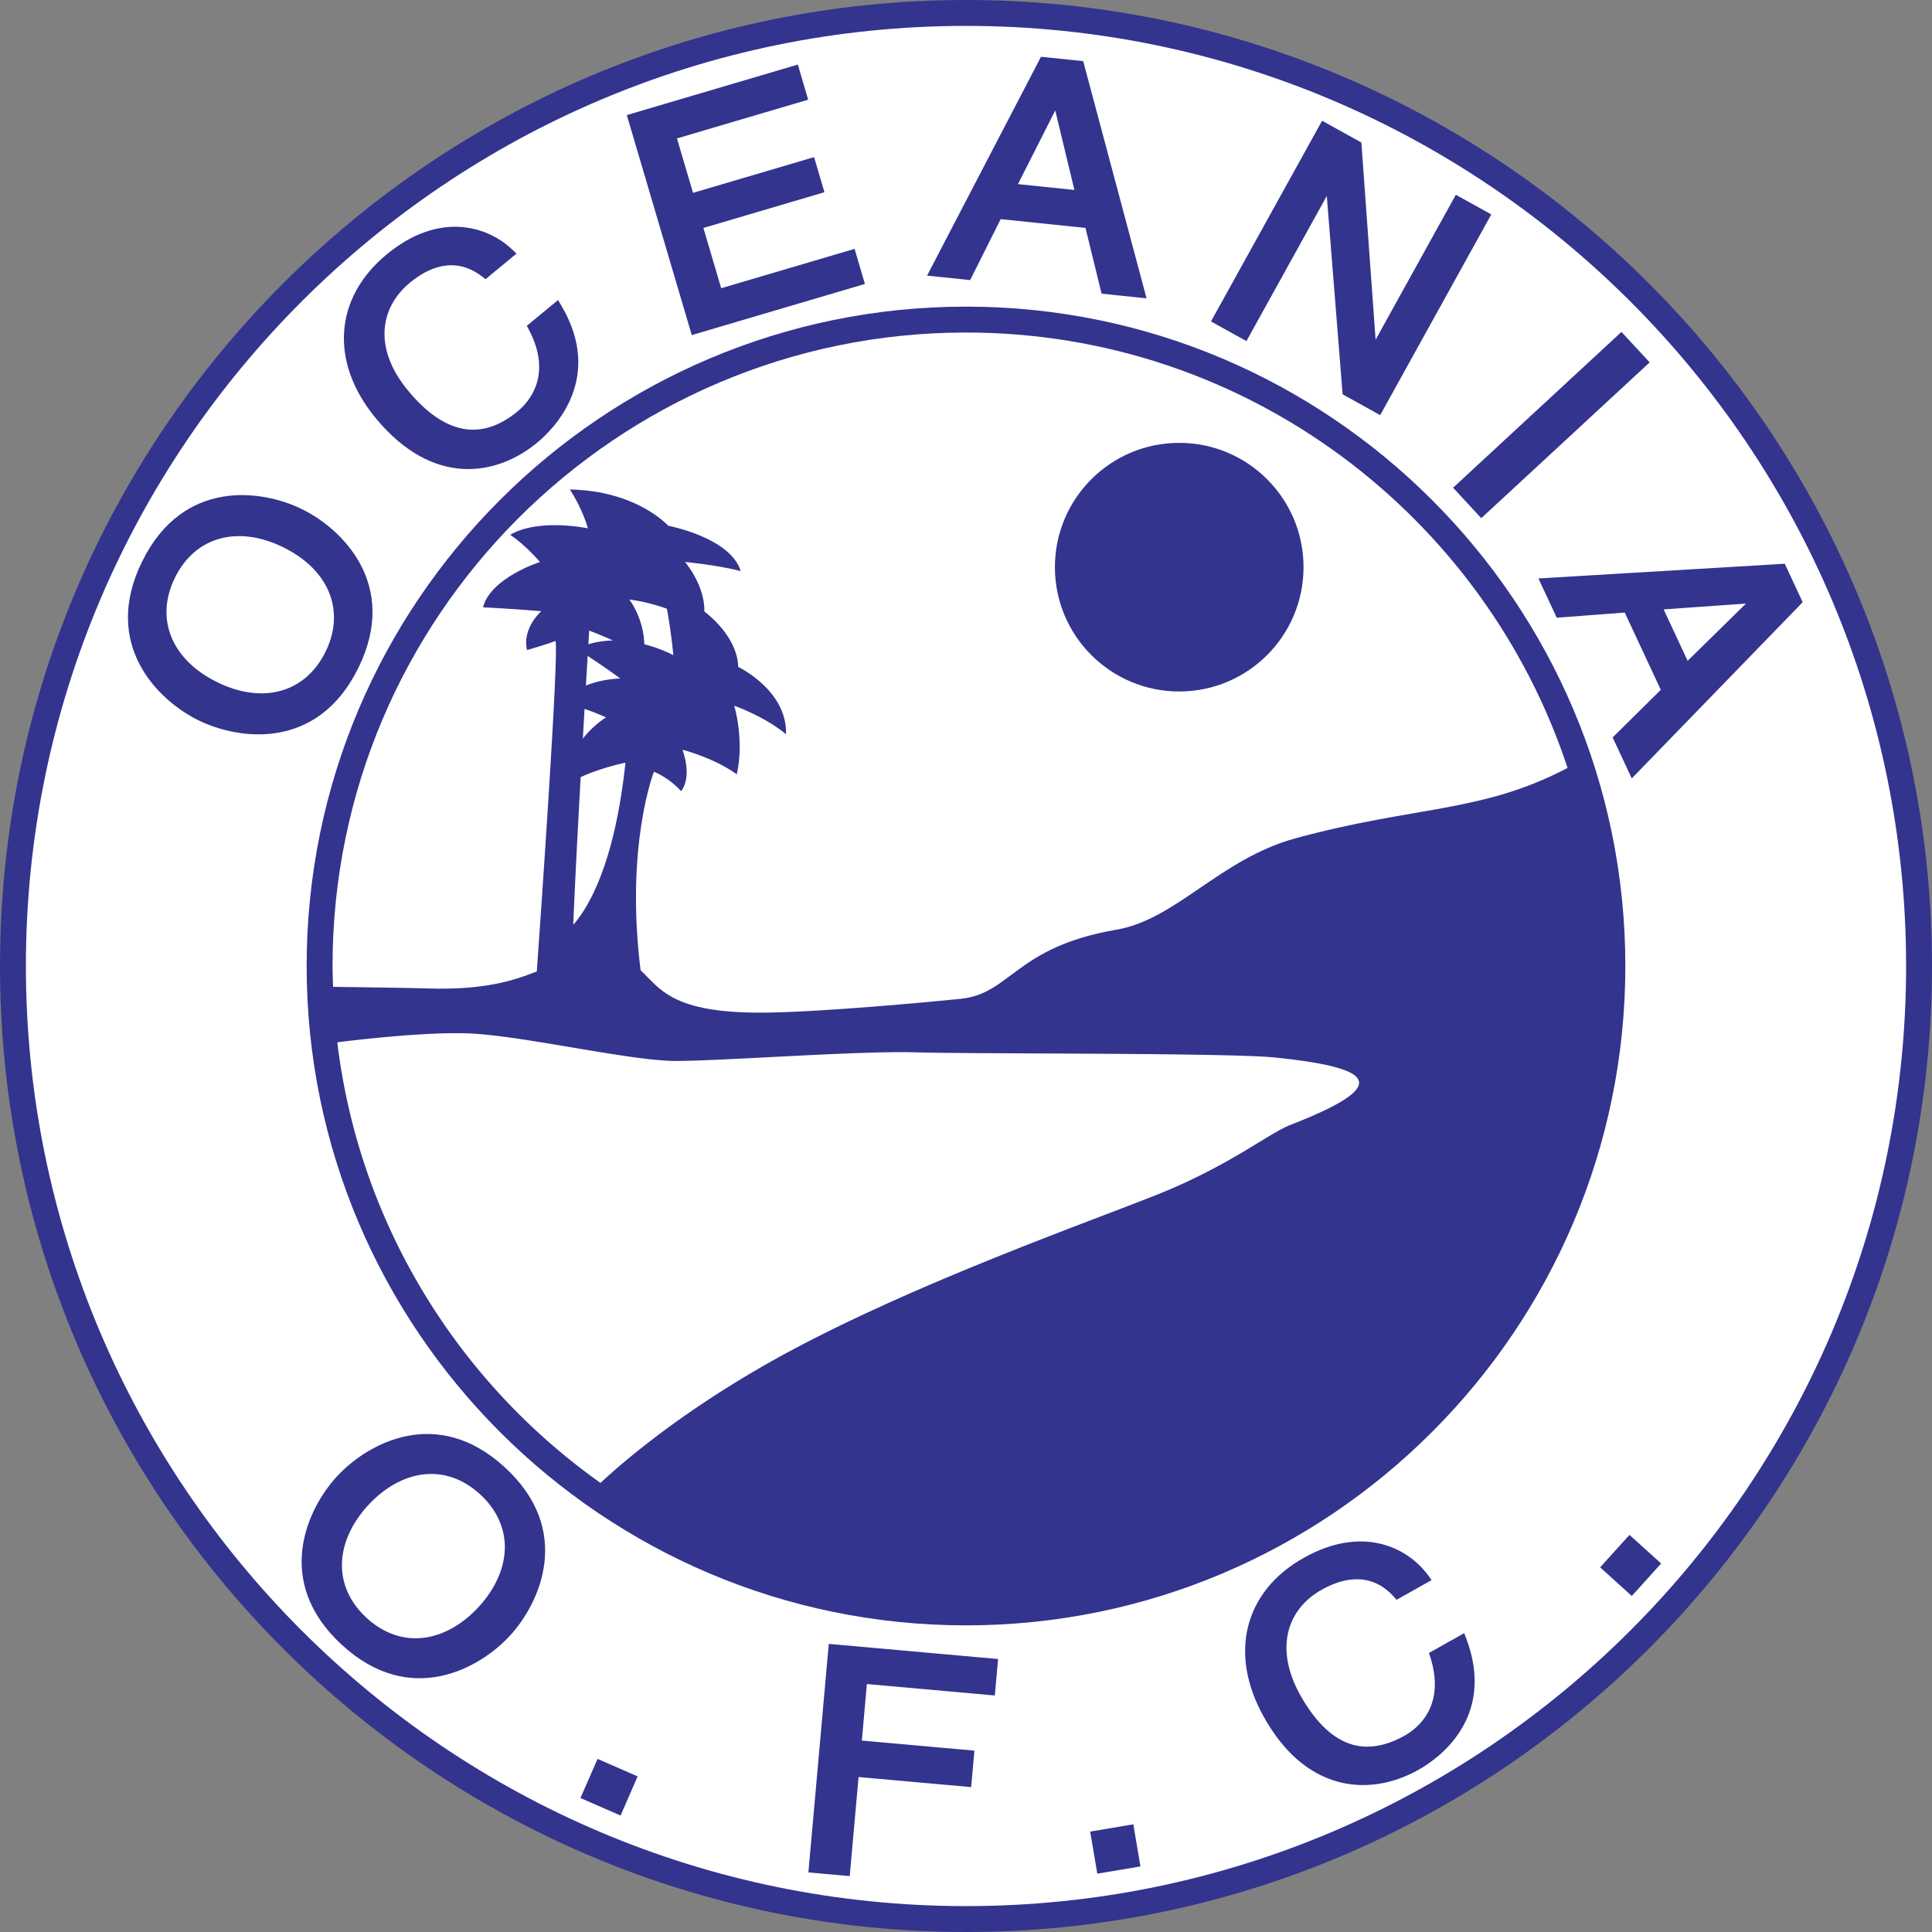 <svg xmlns="http://www.w3.org/2000/svg" width="2500" height="2500" viewBox="0 0 210 210"><rect x="0" y="0" width="210" height="210" fill="#808080" stroke="none"/><path d="M0 105c0 57.897 47.103 105 105 105s105-47.104 105-105S162.897 0 105 0 0 47.103 0 105z" fill="#33348e"/><path d="M2.815 105C2.815 48.654 48.654 2.815 105 2.815c56.344 0 102.185 45.839 102.185 102.185 0 56.344-45.841 102.185-102.185 102.185C48.654 207.185 2.815 161.344 2.815 105z" fill="#fff"/><g fill="#33348e"><path d="M36.615 160.489c-3.293 3.578-6.887 11.46.535 18.291s14.979 2.596 18.274-.983c3.293-3.58 6.888-11.46-.534-18.288-7.421-6.834-14.978-2.6-18.275.98zm18.253 7.368c.096 2.297-.914 4.719-2.842 6.814-1.929 2.094-4.258 3.301-6.558 3.396-2.016.084-3.96-.682-5.625-2.214-1.665-1.531-2.588-3.407-2.672-5.422-.097-2.3.913-4.721 2.841-6.817 1.928-2.094 4.258-3.301 6.558-3.396 2.016-.084 3.96.682 5.624 2.215 1.665 1.532 2.59 3.406 2.674 5.424zM64.726 191.7l-1.632 3.737 4.36 1.904 1.855-4.256-4.358-1.902zM90.034 179.246l-2.166 24.277 4.493.401.961-10.769c1.022.09 12.239 1.096 12.239 1.096l.354-3.964-12.237-1.095c.077-.875.471-5.269.548-6.145l13.906 1.244.356-3.963-18.403-1.645-.051.563zM122.634 198.391l-4.135.694.772 4.577 4.689-.79-.771-4.577zM159.158 177.515l-3.833 2.155.139.435c1.697 5.35-1.375 7.756-2.773 8.543-2.03 1.141-3.933 1.473-5.656.992-2.105-.59-4.014-2.389-5.679-5.348-1.425-2.537-1.862-5.008-1.265-7.143.511-1.82 1.744-3.325 3.567-4.35 2.168-1.219 5.289-2.076 7.845.756l.301.335 3.807-2.145-.377-.513c-2.283-3.101-7.197-5.458-13.523-1.9-6.49 3.649-8.188 10.442-4.328 17.307 2.111 3.76 4.799 6.118 7.984 7.011 2.816.79 5.947.334 8.817-1.28 2.041-1.146 8.451-5.562 5.205-14.24l-.231-.615zM176.739 167.253l-2.81 3.11 3.443 3.114 3.189-3.534-3.444-3.106zM38.948 72.605c4.458-9.05-1.74-15.103-6.104-17.253-4.365-2.149-12.939-3.369-17.395 5.681-4.458 9.05 1.739 15.102 6.104 17.253 4.365 2.149 12.94 3.369 17.395-5.681zm-3.567-1.754c-2.193 4.447-6.82 5.74-11.789 3.292s-6.766-6.903-4.576-11.353c2.193-4.449 6.819-5.742 11.789-3.294s6.767 6.905 4.576 11.355zM60.656 32.613l-3.39 2.799.213.406c2.617 4.964.02 7.876-1.219 8.897-3.962 3.271-7.975 2.505-11.926-2.281-1.853-2.243-2.72-4.596-2.51-6.802.181-1.884 1.128-3.583 2.743-4.915 1.918-1.583 4.836-2.982 7.854-.646l.355.274 3.368-2.78-.462-.438c-2.796-2.649-8.048-4.103-13.647.521-5.741 4.74-6.21 11.727-1.197 17.801 6.212 7.521 13.139 6.309 17.552 2.666 1.805-1.492 7.331-6.978 2.603-14.937l-.337-.565zM92.889 27.05l-14.497 4.28-1.936-6.552 13.157-3.885-1.126-3.815-13.157 3.885-1.748-5.916c1-.294 14.262-4.211 14.262-4.211L86.72 7.02l-.541.159-18.049 5.329 7.062 23.915 18.821-5.558-1.124-3.815zM113.15 6.171l-.176.34-12.206 23.448 4.685.485s3.002-6 3.316-6.624l9.217.952 1.753 7.149 4.887.506-6.888-25.782-4.588-.474zm3.633 14.477l-6.136-.634 4.054-8.007 2.082 8.641zM144.217 21.301l1.72 21.56 4.084 2.261 12.076-21.815-3.855-2.134s-7.298 13.182-8.72 15.755c-.218-3.004-1.546-21.437-1.546-21.437l-4.27-2.366-.272.492-11.806 21.323 3.855 2.134 8.734-15.773zM176.246 36.078l-.413.382-17.889 16.553 3.064 3.311 18.304-16.935zM180.521 74.98c-.506.499-5.234 5.177-5.234 5.177l2.079 4.452 18.578-19.153-1.95-4.179-.38.022-26.395 1.577 1.995 4.266 7.388-.558c.291.624 3.623 7.759 3.919 8.396zm.308-8.742l8.953-.633-6.343 6.224-2.61-5.591z"/></g><path d="M33.331 105c0 39.52 32.15 71.67 71.669 71.67s71.668-32.15 71.668-71.67S144.519 33.329 105 33.329c-39.519 0-71.669 32.151-71.669 71.671z" fill="#33348e"/><path d="M58.349 105.591c.421-5.94 2.412-34.409 2.034-35.919 0 0-1.126.422-3.097.985-.562-2.393 1.549-4.223 1.549-4.223s-3.378-.281-6.334-.422c.845-3.237 6.193-4.926 6.193-4.926s-1.548-1.83-3.237-2.956c3.097-1.83 8.445-.704 8.445-.704s-.563-2.111-1.971-4.223c7.319.141 10.697 3.941 10.697 3.941s6.756 1.267 7.882 4.926c-2.815-.704-6.052-.985-6.052-.985s2.161 2.494 2.105 5.377c3.899 3.087 3.666 6.024 3.666 6.024s5.348 2.533 5.208 7.319c-2.393-1.971-5.63-3.097-5.63-3.097s1.126 3.66.281 7.46c-2.533-1.83-5.911-2.674-5.911-2.674s1.126 2.815-.141 4.504c-1.408-1.548-2.956-2.111-2.956-2.111s-3.145 7.955-1.451 21.579c2.068 1.876 3.236 4.726 13.603 4.601 6.383-.077 18.197-1.19 21.206-1.502 5.441-.563 5.933-5.628 16.89-7.506 6.566-1.126 11.26-7.695 19.516-9.947 12.993-3.543 20.198-2.727 29.545-7.642-9.065-27.453-34.943-47.326-65.389-47.326-37.966 0-68.854 30.888-68.854 68.856 0 .758.033 1.511.057 2.265 2.688.035 8.398.114 10.245.174 6.143.202 9.361-.84 11.901-1.848z" fill="#fff"/><circle cx="128.176" cy="61.649" r="13.512" fill="#33348e"/><path d="M64.042 68.546l-.089 1.48a10.07 10.07 0 0 1 2.674-.409c-1.378-.625-2.585-1.071-2.585-1.071zM63.875 71.301l-.19 3.22c1.808-.752 3.735-.768 3.735-.768s-1.564-1.168-3.545-2.452zM127.331 129.208c6.945-3.001 10.671-6.054 12.949-6.942 11.075-4.316 9.197-6.192-1.689-7.319-5.04-.522-32.839-.376-39.032-.562-6.193-.189-21.02.937-26.087.937s-16.89-2.815-22.708-3.002c-4.466-.143-11.204.612-14.102.973 2.381 19.737 13.137 36.921 28.609 47.892 2.509-2.342 9.59-8.465 20.961-14.521 15.192-8.09 35.478-15.022 41.099-17.456zM65.872 77.976s-1.012-.473-2.334-.921c-.06 1.024-.122 2.111-.186 3.237 1.122-1.465 2.52-2.316 2.52-2.316zM62.309 100.522c1.646-1.87 4.504-6.6 5.674-17.62 0 0-2.613.525-4.867 1.572-.314 5.646-.628 11.67-.807 16.048zM73.19 71.22s-.235-2.575-.703-5.052c-2.247-.813-4.083-1-4.083-1s1.55 1.982 1.631 4.863c1.881.476 3.155 1.189 3.155 1.189z" fill="#fff"/></svg>